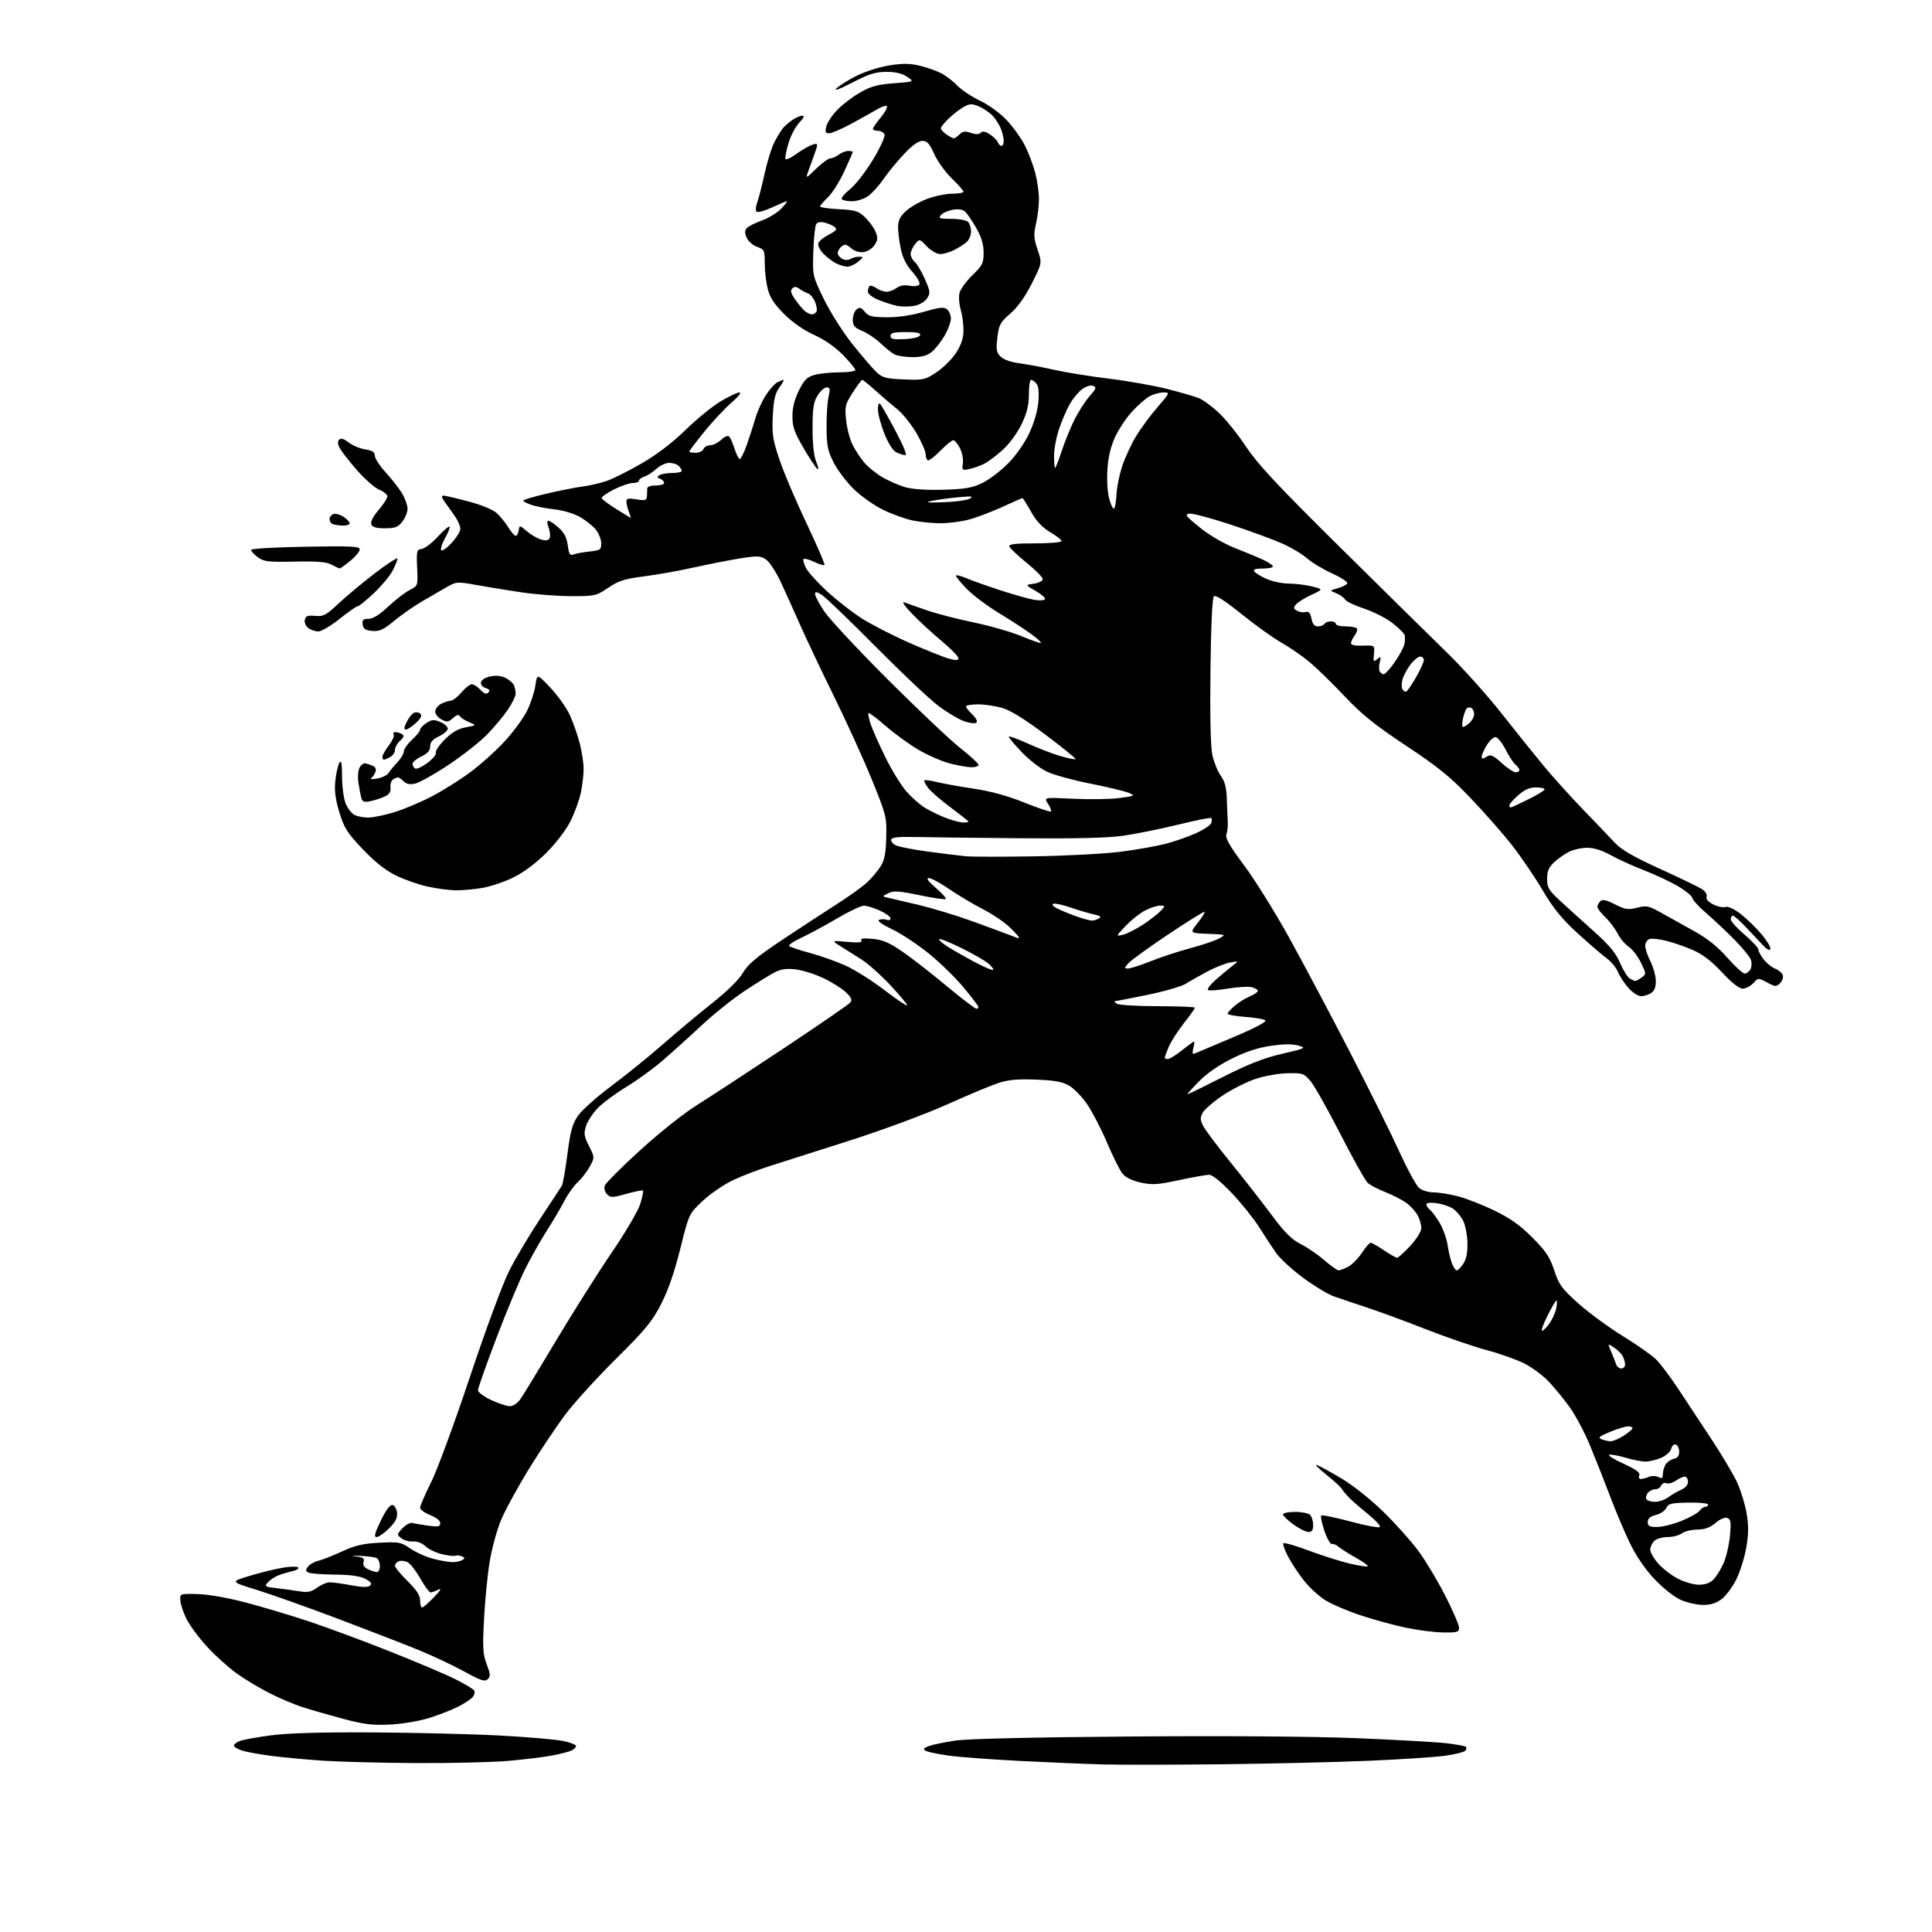 <?xml version="1.0" encoding="UTF-8" standalone="no"?>
<svg 
  version="1.1" 
  xmlns="http://www.w3.org/2000/svg" 
  xmlns:xlink="http://www.w3.org/1999/xlink" 
  xmlns:svg="http://www.w3.org/2000/svg"
  xmlns:rdf="http://www.w3.org/1999/02/22-rdf-syntax-ns#"
  xmlns:cc="http://creativecommons.org/ns#"
  xmlns:dc="http://purl.org/dc/elements/1.1/"
  viewBox="0 0 768 768"
  width="768"
  height="768"
>
<style>svg {background-color: white; }</style>"
<path stroke="none" fill="black" fill-rule="evenodd" d="M486.00,701.32C466.48,701.54 445.10,701.57 438.50,701.39C431.90,701.21 417.11,700.59 405.64,700.01C394.16,699.42 381.34,698.47 377.14,697.89C372.94,697.30 368.83,696.45 368.01,695.98C366.81,695.31 367.06,694.93 369.24,694.10C370.74,693.53 375.47,692.54 379.74,691.91C384.62,691.19 410.52,690.58 449.50,690.29C487.95,689.99 522.14,690.25 539.50,690.96C554.90,691.60 570.79,692.49 574.81,692.95C578.83,693.41 582.40,694.06 582.74,694.41C583.08,694.75 582.94,695.46 582.41,695.99C581.89,696.51 578.32,697.39 574.48,697.93C570.64,698.47 557.15,699.37 544.50,699.92C531.85,700.47 505.52,701.10 486.00,701.32zM165.50,700.85C151.75,700.77 135.10,700.35 128.50,699.91C121.90,699.47 112.67,698.62 108.00,698.01C103.33,697.41 98.04,696.45 96.25,695.88C94.46,695.31 93.00,694.42 93.00,693.90C93.00,693.38 94.05,692.55 95.34,692.06C96.62,691.57 102.14,690.57 107.59,689.84C114.32,688.93 127.30,688.55 148.00,688.66C164.78,688.75 187.56,689.31 198.64,689.90C209.71,690.49 221.08,691.47 223.89,692.07C226.70,692.67 229.00,693.56 229.00,694.05C229.00,694.53 228.21,695.33 227.25,695.82C226.29,696.31 222.80,697.22 219.50,697.84C216.20,698.47 208.32,699.43 202.00,699.98C195.68,700.53 179.25,700.92 165.50,700.85zM155.00,685.54C147.97,685.88 144.69,685.47 136.00,683.15C130.22,681.60 123.03,679.53 120.00,678.53C116.97,677.54 111.35,675.16 107.50,673.24C103.65,671.33 97.74,667.81 94.37,665.42C91.00,663.03 85.59,658.18 82.35,654.64C79.11,651.11 75.43,646.15 74.17,643.63C72.91,641.11 71.80,637.80 71.69,636.27C71.50,633.50 71.50,633.50 78.50,633.67C82.63,633.76 90.43,635.12 97.50,636.97C104.10,638.70 115.46,642.09 122.73,644.51C130.01,646.93 144.63,652.35 155.22,656.56C165.81,660.77 177.49,665.73 181.16,667.58C184.84,669.43 188.15,671.43 188.51,672.02C188.87,672.61 188.60,673.78 187.90,674.62C187.20,675.47 184.57,677.19 182.06,678.46C179.55,679.73 174.35,681.75 170.50,682.95C166.57,684.17 159.77,685.31 155.00,685.54zM193.87,667.51C192.73,668.60 191.16,668.09 184.50,664.43C180.10,662.02 172.00,658.20 166.50,655.95C161.00,653.70 146.60,648.11 134.50,643.54C122.40,638.97 107.78,633.77 102.00,631.98C91.50,628.74 91.50,628.74 99.50,626.35C103.90,625.03 109.88,623.58 112.78,623.13C115.69,622.67 118.29,622.66 118.57,623.12C118.85,623.57 117.83,624.22 116.29,624.55C114.76,624.89 112.30,625.62 110.82,626.17C109.35,626.73 107.42,627.98 106.53,628.96C105.01,630.65 105.21,630.78 110.21,631.36C113.12,631.70 117.23,632.27 119.34,632.61C122.35,633.10 123.80,632.78 126.05,631.12C127.63,629.95 129.90,629.00 131.09,629.00C132.29,629.00 136.14,629.53 139.66,630.18C144.28,631.03 146.35,631.05 147.14,630.26C147.93,629.47 147.38,628.73 145.16,627.59C143.09,626.51 139.26,625.98 133.30,625.93C128.46,625.89 123.75,625.55 122.82,625.18C121.44,624.62 121.37,624.20 122.39,622.82C123.07,621.89 124.95,620.82 126.56,620.43C128.18,620.04 132.43,618.37 136.00,616.71C141.12,614.33 144.27,613.60 150.82,613.26C158.61,612.85 159.39,613.00 163.09,615.56C165.27,617.07 169.39,618.91 172.24,619.65C175.10,620.39 178.58,620.99 179.97,620.98C181.36,620.98 183.10,620.59 183.83,620.12C184.90,619.45 184.83,619.15 183.49,618.64C182.57,618.28 181.50,618.19 181.11,618.43C180.71,618.68 178.39,618.43 175.95,617.88C173.50,617.33 170.46,615.90 169.19,614.71C167.78,613.39 165.82,612.63 164.19,612.76C162.71,612.89 160.63,612.32 159.57,611.50C157.68,610.04 157.68,609.96 160.00,607.50C161.30,606.11 163.07,605.17 163.93,605.41C164.79,605.64 167.64,606.12 170.25,606.48C174.25,607.02 175.00,606.86 175.00,605.48C175.00,604.49 173.40,603.21 171.00,602.27C168.80,601.40 167.00,600.08 167.00,599.33C167.00,598.58 168.97,594.03 171.37,589.23C173.78,584.43 180.71,565.60 186.79,547.39C193.08,528.55 199.79,510.39 202.37,505.26C204.86,500.30 210.45,490.90 214.78,484.37C219.12,477.84 222.99,471.95 223.38,471.27C223.77,470.59 224.75,464.97 225.56,458.77C226.76,449.54 227.52,446.78 229.78,443.50C231.30,441.30 237.26,435.99 243.02,431.70C248.79,427.40 258.00,419.95 263.50,415.13C269.00,410.30 277.83,402.93 283.12,398.74C289.09,394.01 293.72,389.45 295.31,386.73C297.32,383.30 300.69,380.47 310.69,373.78C317.74,369.08 327.55,362.66 332.50,359.51C337.45,356.37 342.99,352.38 344.82,350.65C346.64,348.92 349.03,346.06 350.12,344.29C351.63,341.86 352.16,339.08 352.30,332.79C352.49,324.79 352.30,323.99 346.66,310.10C343.44,302.18 336.69,287.32 331.66,277.09C326.62,266.85 320.52,253.98 318.10,248.49C315.68,243.00 312.18,235.24 310.31,231.25C308.45,227.26 305.80,223.26 304.43,222.36C302.24,220.93 301.03,220.88 294.22,221.97C289.98,222.65 281.77,224.26 276.00,225.55C270.23,226.84 261.29,228.44 256.13,229.10C248.28,230.10 245.96,230.83 241.78,233.65C236.98,236.88 236.45,237.00 227.15,236.98C221.84,236.97 213.00,236.30 207.50,235.49C202.00,234.68 193.90,233.37 189.50,232.57C181.67,231.16 181.42,231.18 177.50,233.43C175.30,234.69 170.88,237.25 167.69,239.11C164.49,240.98 159.55,244.43 156.69,246.80C152.43,250.33 150.89,251.04 148.01,250.80C145.24,250.56 144.43,250.02 144.18,248.25C143.92,246.41 144.34,246.00 146.49,246.00C148.26,246.00 150.82,244.41 154.31,241.13C157.16,238.45 161.00,235.50 162.82,234.57C166.15,232.87 166.15,232.87 165.82,225.69C165.52,218.95 165.64,218.48 167.68,218.19C168.88,218.02 171.73,215.85 174.02,213.36C176.31,210.88 178.41,209.08 178.69,209.36C178.97,209.64 178.18,211.69 176.92,213.92C175.67,216.15 174.99,218.32 175.40,218.74C175.82,219.15 177.70,217.81 179.58,215.76C181.46,213.71 183.00,211.24 182.99,210.26C182.99,209.29 182.20,207.30 181.24,205.84C180.29,204.37 178.46,201.79 177.18,200.09C175.64,198.04 175.31,197.00 176.18,197.00C176.91,197.01 181.45,198.06 186.28,199.35C191.70,200.81 196.02,202.61 197.59,204.08C198.98,205.39 201.03,207.94 202.14,209.73C203.25,211.53 204.55,213.00 205.01,213.00C205.48,213.00 206.00,212.03 206.18,210.85C206.50,208.71 206.53,208.72 209.57,211.28C211.25,212.71 213.84,214.17 215.31,214.54C217.18,215.01 218.15,214.78 218.53,213.78C218.83,212.99 218.62,211.14 218.07,209.67C217.43,208.01 217.41,207.00 218.01,207.00C218.54,207.00 220.35,208.24 222.05,209.75C224.26,211.73 225.28,213.70 225.70,216.80C226.16,220.26 226.59,220.97 227.89,220.43C228.77,220.06 231.64,219.53 234.25,219.25C238.64,218.78 239.00,218.54 239.00,216.01C239.00,214.50 238.07,212.08 236.93,210.63C235.79,209.18 232.97,206.91 230.68,205.58C228.26,204.18 223.97,202.88 220.50,202.49C217.20,202.12 213.04,201.32 211.25,200.71C209.46,200.10 208.00,199.33 208.00,199.00C208.00,198.66 212.16,197.42 217.25,196.23C222.34,195.04 228.75,193.77 231.50,193.41C234.25,193.05 238.53,192.08 241.00,191.25C243.47,190.43 249.78,187.28 255.00,184.25C261.19,180.66 267.29,176.02 272.50,170.92C276.90,166.63 283.17,161.51 286.44,159.55C289.71,157.60 293.08,156.00 293.94,156.01C294.84,156.01 293.49,157.73 290.78,160.06C288.19,162.28 283.35,167.45 280.03,171.54C276.71,175.63 274.00,179.21 274.00,179.49C274.00,179.77 275.14,180.00 276.53,180.00C277.92,180.00 279.32,179.32 279.64,178.50C279.95,177.68 281.15,177.00 282.29,177.00C283.44,177.00 285.42,176.02 286.70,174.81C288.11,173.49 289.37,173.00 289.89,173.56C290.37,174.08 291.30,176.18 291.95,178.24C292.61,180.29 293.50,182.19 293.94,182.46C294.38,182.73 295.71,180.15 296.90,176.73C298.09,173.30 299.66,168.46 300.39,165.96C301.11,163.47 302.89,159.55 304.34,157.26C305.79,154.96 307.85,152.62 308.92,152.04C309.99,151.47 311.14,151.00 311.46,151.00C311.79,151.00 311.07,152.34 309.85,153.99C308.11,156.34 307.55,158.73 307.21,165.25C306.83,172.52 307.15,174.65 309.84,182.68C311.52,187.71 316.35,199.08 320.57,207.96C324.79,216.83 328.02,224.32 327.74,224.59C327.47,224.86 325.62,224.31 323.64,223.36C321.65,222.42 319.76,221.91 319.44,222.23C319.12,222.55 319.54,224.15 320.39,225.78C321.23,227.42 324.98,231.57 328.71,235.01C332.45,238.46 338.58,243.26 342.35,245.69C346.12,248.13 354.67,252.52 361.35,255.47C368.03,258.41 375.19,261.27 377.25,261.83C380.09,262.59 381.00,262.54 381.00,261.62C381.00,260.95 377.96,257.86 374.25,254.76C370.54,251.66 365.25,246.78 362.50,243.92C359.56,240.86 358.32,239.02 359.50,239.46C360.60,239.87 364.63,241.29 368.46,242.62C372.29,243.94 380.71,246.12 387.16,247.45C393.61,248.79 402.15,251.25 406.13,252.92C410.11,254.59 413.55,255.78 413.78,255.55C414.00,255.33 412.23,253.72 409.84,251.98C407.45,250.24 401.69,246.49 397.03,243.66C392.37,240.82 386.63,236.51 384.28,234.07C381.93,231.64 380.00,229.29 380.00,228.86C380.00,228.42 381.91,228.89 384.25,229.88C386.59,230.88 392.77,233.07 398.00,234.76C403.23,236.45 409.15,238.11 411.17,238.45C413.19,238.79 415.09,238.67 415.38,238.19C415.68,237.71 414.02,236.24 411.71,234.92C407.50,232.52 407.50,232.52 411.00,232.01C412.95,231.73 414.50,230.92 414.50,230.20C414.50,229.48 411.61,226.56 408.08,223.70C404.54,220.84 401.47,217.94 401.24,217.25C400.93,216.30 403.40,216.00 411.42,216.00C417.24,216.00 422.00,215.59 422.00,215.10C422.00,214.60 419.96,213.00 417.48,211.54C414.32,209.69 412.03,207.25 409.88,203.44C408.19,200.45 406.65,198.00 406.46,198.00C406.27,198.00 402.60,199.61 398.31,201.57C394.01,203.53 388.04,205.78 385.04,206.57C382.04,207.36 377.00,208.00 373.84,208.00C370.68,208.00 365.71,207.50 362.80,206.90C359.88,206.29 354.60,204.39 351.06,202.67C347.51,200.94 342.28,197.26 339.43,194.47C336.57,191.69 332.98,186.95 331.44,183.95C329.05,179.29 328.63,177.26 328.57,170.00C328.53,165.32 328.89,159.81 329.36,157.75C330.08,154.60 329.96,154.00 328.60,154.00C327.70,154.00 326.08,155.46 324.99,157.25C323.37,159.90 323.01,162.29 323.00,170.28C323.00,176.62 323.52,181.30 324.46,183.57C325.27,185.50 325.49,186.80 324.95,186.47C324.41,186.14 321.95,182.42 319.48,178.20C315.77,171.85 315.00,169.67 315.00,165.47C315.00,162.02 315.83,158.74 317.58,155.22C319.71,150.95 320.79,149.87 323.83,149.03C325.85,148.47 330.31,148.01 333.75,148.01C337.19,148.00 340.00,147.58 340.00,147.07C340.00,146.55 337.81,143.89 335.13,141.14C332.06,137.99 327.82,135.03 323.63,133.13C319.43,131.23 315.04,128.17 311.68,124.81C307.73,120.86 306.06,118.29 305.18,114.80C304.53,112.22 304.00,107.66 304.00,104.66C304.00,99.49 303.84,99.14 301.00,98.15C299.35,97.58 297.49,95.97 296.86,94.58C296.03,92.76 296.01,91.70 296.79,90.75C297.39,90.03 300.10,88.64 302.80,87.67C305.51,86.70 308.99,84.57 310.55,82.95C312.10,81.33 313.11,80.00 312.79,80.00C312.46,80.00 309.80,81.11 306.87,82.47C303.94,83.83 301.18,84.58 300.73,84.13C300.29,83.69 300.40,82.08 300.98,80.56C301.55,79.04 302.89,73.83 303.95,68.98C305.01,64.13 306.79,58.44 307.92,56.33C309.04,54.22 310.53,51.80 311.23,50.95C311.93,50.10 313.61,48.64 314.97,47.70C316.33,46.77 318.10,46.00 318.91,46.00C319.91,46.00 319.52,46.89 317.69,48.80C316.22,50.34 314.31,53.97 313.45,56.87C312.59,59.77 312.03,62.59 312.21,63.13C312.39,63.67 314.36,62.80 316.59,61.18C318.82,59.57 321.66,57.92 322.92,57.53C324.96,56.88 325.12,57.05 324.48,59.15C324.08,60.44 322.92,63.72 321.90,66.43C320.05,71.36 320.05,71.36 324.31,67.18C326.66,64.88 329.23,62.99 330.04,62.97C330.84,62.95 332.37,62.28 333.44,61.47C334.51,60.66 336.20,60.00 337.19,60.00C338.19,60.00 339.00,60.17 339.00,60.38C339.00,60.58 337.48,64.07 335.61,68.13C333.75,72.18 330.82,76.82 329.11,78.44C327.40,80.05 326.00,81.69 326.00,82.08C326.00,82.46 329.35,82.95 333.45,83.16C340.02,83.49 341.26,83.87 343.88,86.38C345.52,87.95 347.39,90.53 348.05,92.11C349.03,94.48 348.96,95.42 347.64,97.43C346.74,98.80 344.83,100.02 343.27,100.21C341.56,100.43 339.65,99.83 338.28,98.64C336.45,97.05 335.79,96.93 334.53,97.98C333.69,98.67 333.00,99.85 333.00,100.59C333.00,101.33 333.81,102.36 334.80,102.90C335.91,103.48 337.17,103.50 338.05,102.95C338.85,102.44 340.40,102.04 341.50,102.05C343.38,102.07 343.36,102.18 341.14,104.03C339.84,105.11 337.91,106.00 336.84,106.00C335.77,106.00 333.69,105.37 332.20,104.60C330.72,103.82 328.43,102.05 327.12,100.65C325.80,99.22 325.00,97.44 325.32,96.60C325.64,95.78 327.53,94.26 329.53,93.24C332.41,91.76 332.88,91.15 331.82,90.27C331.09,89.66 329.30,88.86 327.85,88.50C326.17,88.08 324.93,88.30 324.43,89.11C324.00,89.82 323.49,94.72 323.31,100.00C322.99,109.62 322.99,109.62 327.55,118.99C330.07,124.17 335.17,132.19 338.96,136.93C342.72,141.64 347.01,146.62 348.48,148.00C350.80,150.17 352.25,150.54 359.33,150.83C367.14,151.14 367.72,151.01 372.39,147.89C375.08,146.09 378.57,142.60 380.14,140.12C382.18,136.90 383.00,134.34 383.00,131.17C383.00,128.73 382.49,125.03 381.87,122.96C381.25,120.88 381.05,117.95 381.42,116.45C381.80,114.94 384.11,111.77 386.55,109.39C390.56,105.50 391.00,104.62 391.00,100.41C391.00,97.05 390.16,94.27 387.99,90.49C386.34,87.60 384.32,84.68 383.50,84.00C382.58,83.24 380.74,83.01 378.61,83.41C376.74,83.77 374.65,84.72 373.98,85.53C372.93,86.79 373.51,87.00 378.18,87.00C381.16,87.00 384.14,87.54 384.80,88.20C385.46,88.86 386.00,90.59 386.00,92.05C386.00,93.50 385.21,95.38 384.25,96.22C383.29,97.07 381.06,98.49 379.30,99.38C377.54,100.27 375.04,101.00 373.74,101.00C372.41,101.00 370.09,99.66 368.44,97.94C365.51,94.88 365.51,94.88 363.76,97.05C362.79,98.25 362.00,100.02 362.00,100.99C362.00,101.96 362.72,103.35 363.61,104.09C364.49,104.82 366.29,107.87 367.62,110.86C369.82,115.84 369.90,116.51 368.52,118.61C367.64,119.95 365.55,121.18 363.47,121.57C361.52,121.94 358.48,121.95 356.71,121.60C354.95,121.25 351.59,120.19 349.25,119.23C346.78,118.22 345.01,116.84 345.00,115.92C345.00,115.05 345.28,114.05 345.63,113.70C345.98,113.35 347.20,113.73 348.35,114.54C349.50,115.34 351.36,115.99 352.47,115.97C353.59,115.95 355.38,115.27 356.45,114.46C357.72,113.50 359.52,113.19 361.59,113.58C363.50,113.94 365.05,113.73 365.47,113.05C365.85,112.43 364.60,110.19 362.69,108.08C360.36,105.50 358.85,102.53 358.11,99.07C357.50,96.23 357.00,92.30 357.00,90.35C357.00,87.68 357.76,86.09 360.05,83.96C361.72,82.39 365.57,80.18 368.59,79.05C371.60,77.92 376.08,77.00 378.54,77.00C380.99,77.00 383.00,76.64 383.00,76.21C383.00,75.77 380.92,73.41 378.38,70.96C375.84,68.51 372.69,64.14 371.39,61.25C369.50,57.06 368.55,56.00 366.66,56.00C365.10,56.00 362.61,57.79 359.35,61.25C356.63,64.14 352.96,68.61 351.20,71.18C349.44,73.76 346.69,76.80 345.09,77.93C343.48,79.09 340.63,80.00 338.65,80.00C336.71,80.00 334.88,79.61 334.59,79.14C334.30,78.67 335.81,76.88 337.95,75.16C340.10,73.44 344.17,68.18 347.02,63.47C349.86,58.77 351.93,54.26 351.62,53.46C351.31,52.66 350.15,52.00 349.03,52.00C347.91,52.00 347.00,51.65 347.00,51.23C347.00,50.80 348.40,48.76 350.12,46.68C351.83,44.60 352.92,42.59 352.55,42.22C352.18,41.84 350.44,42.40 348.69,43.45C346.93,44.50 342.35,47.06 338.50,49.15C334.65,51.24 330.66,52.96 329.64,52.97C328.11,53.00 327.90,52.51 328.46,50.25C328.83,48.74 330.79,45.78 332.82,43.69C334.84,41.59 338.92,38.49 341.88,36.79C346.22,34.30 348.82,33.59 355.38,33.10C363.50,32.49 363.50,32.49 360.60,30.53C358.62,29.19 356.01,28.57 352.37,28.57C348.06,28.57 345.48,29.38 338.78,32.85C333.75,35.45 331.29,36.35 332.50,35.14C333.60,34.05 337.20,31.80 340.51,30.14C343.82,28.47 349.64,26.62 353.46,26.01C358.68,25.17 361.66,25.19 365.45,26.08C368.23,26.74 372.07,28.07 374.00,29.04C375.93,30.02 378.85,32.24 380.50,33.98C382.15,35.71 386.24,38.44 389.59,40.04C393.16,41.75 397.57,44.97 400.25,47.84C402.77,50.53 406.00,55.04 407.42,57.85C408.85,60.66 410.69,65.54 411.51,68.69C412.33,71.84 413.00,76.54 413.00,79.13C413.00,81.73 412.47,86.12 411.83,88.91C410.83,93.23 410.93,94.74 412.46,99.25C414.26,104.54 414.26,104.54 410.18,112.65C407.46,118.04 404.60,122.06 401.63,124.63C397.60,128.12 397.09,129.06 396.48,134.15C395.89,138.98 396.08,140.08 397.75,141.75C398.94,142.94 401.81,143.97 405.10,144.39C408.07,144.77 414.32,145.94 419.00,147.00C423.68,148.05 433.57,149.65 441.00,150.55C448.43,151.46 458.77,153.29 464.00,154.62C469.23,155.96 474.85,157.58 476.50,158.24C478.15,158.89 481.70,161.47 484.38,163.96C487.07,166.46 491.97,172.55 495.28,177.50C500.06,184.65 507.74,192.88 532.64,217.50C549.88,234.55 569.06,253.45 575.28,259.50C581.49,265.55 591.18,276.35 596.81,283.50C602.44,290.65 610.07,300.15 613.77,304.61C617.47,309.07 624.59,316.95 629.58,322.11C634.57,327.28 640.20,333.15 642.08,335.17C644.54,337.81 649.54,340.68 659.84,345.37C667.73,348.96 675.26,352.59 676.56,353.45C677.94,354.35 678.70,355.61 678.39,356.43C678.04,357.34 678.98,358.46 680.97,359.48C682.69,360.37 684.90,360.85 685.87,360.54C686.99,360.19 689.28,361.26 692.07,363.43C694.51,365.33 698.22,368.95 700.32,371.47C702.43,373.99 703.97,376.59 703.75,377.25C703.50,377.99 702.43,377.47 700.93,375.88C699.59,374.47 696.53,371.22 694.12,368.66C691.72,366.10 689.35,364.00 688.87,364.00C688.39,364.00 688.00,364.64 688.00,365.42C688.00,366.21 690.47,368.96 693.50,371.54C696.52,374.13 699.00,376.80 699.00,377.49C699.00,378.17 699.96,379.95 701.13,381.44C702.30,382.93 704.34,384.56 705.66,385.06C706.97,385.56 708.33,386.69 708.66,387.56C709.00,388.44 708.53,389.90 707.63,390.80C706.10,392.33 705.73,392.31 702.47,390.55C698.98,388.67 698.95,388.68 696.94,390.83C695.83,392.02 693.94,393.00 692.75,393.00C691.36,393.00 688.38,390.66 684.54,386.54C680.38,382.08 676.79,379.33 673.00,377.68C669.98,376.36 665.20,374.70 662.38,373.98C659.56,373.27 656.52,372.97 655.63,373.31C654.73,373.66 654.00,374.87 654.00,376.01C654.00,377.15 654.91,379.87 656.03,382.06C657.15,384.25 658.12,387.67 658.20,389.66C658.29,392.15 657.75,393.71 656.48,394.64C655.45,395.39 653.63,396.00 652.41,396.00C651.17,396.00 648.94,394.56 647.31,392.70C645.71,390.88 643.84,388.02 643.14,386.34C642.44,384.66 640.44,382.23 638.69,380.95C636.93,379.67 631.77,375.22 627.20,371.06C620.86,365.27 617.59,361.27 613.29,354.00C610.20,348.77 604.78,340.78 601.24,336.24C597.71,331.69 590.27,323.22 584.72,317.40C576.44,308.73 571.82,304.97 558.94,296.43C546.54,288.21 541.42,284.09 534.49,276.76C529.67,271.67 523.43,265.57 520.62,263.22C517.80,260.86 512.80,257.40 509.50,255.53C506.20,253.66 499.01,248.52 493.52,244.10C486.75,238.65 483.21,236.39 482.52,237.08C481.89,237.71 481.37,249.02 481.17,266.56C480.96,284.69 481.23,296.87 481.93,300.12C482.54,302.93 484.03,306.64 485.26,308.37C486.95,310.73 487.55,313.10 487.70,318.00C487.81,321.57 487.98,325.62 488.07,327.00C488.16,328.38 487.92,330.44 487.54,331.58C487.01,333.19 488.61,336.02 494.60,344.06C498.85,349.78 506.83,362.57 512.31,372.48C517.80,382.39 528.57,402.65 536.24,417.50C543.92,432.35 552.86,450.35 556.12,457.50C559.37,464.65 562.98,471.29 564.13,472.25C565.29,473.22 567.86,474.00 569.90,474.00C571.92,474.00 576.26,474.70 579.54,475.54C582.82,476.39 589.33,478.94 594.00,481.19C600.30,484.24 604.20,487.00 609.09,491.90C614.53,497.34 616.06,499.64 617.84,505.00C619.76,510.79 620.83,512.25 627.50,518.20C631.62,521.89 639.57,527.71 645.16,531.15C650.76,534.59 656.72,538.79 658.42,540.49C660.11,542.19 664.01,547.39 667.09,552.04C670.16,556.69 676.11,565.70 680.30,572.06C684.50,578.41 689.12,586.20 690.57,589.36C692.01,592.53 693.70,598.01 694.30,601.56C695.13,606.41 695.11,609.76 694.19,615.09C693.52,618.99 691.76,624.66 690.27,627.70C688.78,630.74 686.16,634.31 684.44,635.62C682.22,637.31 680.03,637.99 676.91,637.98C674.48,637.97 670.48,637.04 668.00,635.93C665.47,634.79 660.95,631.19 657.66,627.70C653.98,623.79 650.39,618.55 647.95,613.50C645.82,609.10 642.30,600.77 640.12,595.00C637.94,589.23 634.34,580.12 632.12,574.76C629.90,569.40 626.20,562.43 623.90,559.26C621.60,556.09 617.87,551.55 615.61,549.16C613.35,546.78 609.02,543.57 606.00,542.03C602.98,540.49 596.23,538.09 591.00,536.70C585.77,535.30 574.98,531.60 567.00,528.47C559.02,525.33 548.45,521.43 543.50,519.80C538.55,518.16 532.56,516.14 530.20,515.31C527.83,514.48 522.33,511.15 517.97,507.92C513.61,504.68 508.79,500.26 507.27,498.08C505.75,495.91 502.73,491.31 500.56,487.87C498.40,484.43 493.50,478.32 489.69,474.31C485.38,469.78 481.95,467.00 480.66,467.00C479.51,467.00 474.10,467.96 468.64,469.13C460.02,470.97 458.00,471.09 453.37,470.06C449.89,469.28 447.38,468.03 446.13,466.44C445.09,465.11 442.36,459.63 440.08,454.26C437.80,448.89 434.26,442.04 432.21,439.04C430.17,436.04 426.94,432.67 425.02,431.57C422.38,430.03 419.24,429.46 411.87,429.16C404.53,428.87 400.90,429.20 396.85,430.52C393.91,431.49 384.75,435.31 376.50,439.03C368.03,442.84 351.28,449.06 338.00,453.31C325.07,457.46 310.75,462.02 306.16,463.47C301.57,464.91 294.91,467.46 291.35,469.15C287.79,470.83 282.40,474.52 279.37,477.35C273.88,482.50 273.88,482.50 270.43,496.36C268.12,505.65 265.61,512.91 262.81,518.36C259.26,525.29 256.62,528.50 245.02,540.00C237.53,547.42 228.50,557.33 224.96,562.00C221.42,566.67 214.84,576.48 210.34,583.80C205.83,591.11 200.79,600.35 199.14,604.33C197.48,608.31 195.44,615.82 194.61,621.03C193.77,626.24 192.78,636.45 192.40,643.72C191.80,655.07 191.95,657.59 193.47,661.56C194.96,665.47 195.03,666.39 193.87,667.51zM573.75,648.93C570.31,648.89 563.57,648.03 558.77,647.02C553.97,646.01 545.82,643.77 540.66,642.05C535.50,640.33 529.23,637.63 526.72,636.04C524.21,634.45 520.44,630.96 518.33,628.29C516.22,625.62 513.39,621.34 512.03,618.77C510.67,616.21 509.84,613.82 510.19,613.48C510.54,613.13 515.13,614.46 520.40,616.44C525.66,618.41 532.96,620.71 536.60,621.56C540.25,622.41 543.45,622.88 543.71,622.62C543.97,622.36 541.78,620.79 538.84,619.14C535.90,617.49 532.84,615.54 532.03,614.82C531.21,614.09 530.05,613.62 529.44,613.76C528.83,613.90 527.49,611.55 526.47,608.54C525.44,605.52 524.88,602.79 525.21,602.46C525.54,602.13 530.80,603.20 536.90,604.84C543.00,606.49 548.22,607.45 548.51,606.98C548.80,606.51 546.91,604.41 544.32,602.32C541.72,600.22 538.42,597.38 536.98,596.00C535.54,594.62 533.95,592.79 533.43,591.93C532.92,591.06 530.02,588.40 527.00,586.01C523.98,583.61 522.40,581.98 523.50,582.37C524.60,582.76 529.05,585.20 533.39,587.79C537.92,590.50 544.97,596.12 549.96,601.00C554.74,605.67 560.97,612.65 563.82,616.50C566.66,620.35 571.47,628.35 574.50,634.29C577.52,640.22 580.00,645.96 580.00,647.04C580.00,648.79 579.32,648.99 573.75,648.93zM167.80,639.00C168.24,639.00 170.37,637.14 172.55,634.88C175.07,632.25 175.71,631.16 174.32,631.88C173.11,632.49 171.69,633.00 171.16,633.00C170.63,633.00 168.81,630.54 167.11,627.54C165.42,624.54 163.16,621.62 162.09,621.05C161.02,620.48 159.44,620.28 158.57,620.61C157.71,620.94 157.00,621.75 157.00,622.39C157.00,623.04 159.25,625.79 162.00,628.50C165.63,632.07 167.00,634.19 167.00,636.21C167.00,637.75 167.36,639.00 167.80,639.00zM675.25,629.95C677.77,629.98 679.69,629.31 681.10,627.90C682.26,626.74 684.07,623.83 685.14,621.43C686.20,619.02 687.34,614.13 687.68,610.55C688.19,605.10 688.02,603.95 686.66,603.42C685.67,603.04 683.82,603.81 681.94,605.40C679.71,607.27 677.68,608.01 674.67,608.03C672.38,608.05 669.63,608.72 668.56,609.53C667.49,610.34 664.94,611.00 662.88,611.00C660.82,611.00 658.44,611.70 657.57,612.57C656.71,613.44 656.00,615.00 656.00,616.04C656.00,617.08 657.42,619.55 659.16,621.53C660.89,623.50 664.38,626.20 666.91,627.51C669.43,628.83 673.19,629.93 675.25,629.95zM149.75,624.93C150.44,624.97 151.00,623.90 151.00,622.56C151.00,621.22 150.48,619.80 149.85,619.41C149.21,619.01 146.18,618.60 143.10,618.49C140.02,618.39 139.21,618.48 141.30,618.71C144.40,619.04 144.99,619.45 144.53,620.90C144.15,622.11 144.70,623.03 146.23,623.77C147.48,624.37 149.06,624.90 149.75,624.93zM149.71,611.00C148.56,611.00 148.93,609.52 151.36,604.51C153.38,600.33 155.03,598.11 156.00,598.27C156.82,598.41 157.64,599.76 157.82,601.29C158.06,603.37 157.27,604.93 154.67,607.53C152.76,609.44 150.53,611.00 149.71,611.00zM520.15,609.00C519.13,609.00 516.43,607.65 514.15,605.99C511.87,604.34 510.00,602.54 510.00,601.99C510.00,601.45 512.16,601.00 514.80,601.00C517.44,601.00 520.14,601.54 520.80,602.20C521.46,602.86 522.00,604.66 522.00,606.20C522.00,608.26 521.51,609.00 520.15,609.00zM658.75,607.00C660.81,606.99 665.18,605.90 668.47,604.56C671.75,603.22 674.95,601.43 675.58,600.57C676.21,599.70 677.23,599.00 677.86,599.00C678.49,599.00 679.00,598.59 679.00,598.08C679.00,597.57 675.46,597.23 671.14,597.31C664.36,597.44 663.15,597.73 662.39,599.43C661.90,600.52 660.04,601.78 658.25,602.23C655.96,602.81 655.00,603.64 655.00,605.03C655.00,606.64 655.68,607.00 658.75,607.00zM657.92,597.00C659.47,597.00 661.80,596.19 663.12,595.21C664.43,594.23 666.74,592.89 668.25,592.23C669.95,591.50 671.00,590.27 671.00,589.02C671.00,587.91 670.43,587.00 669.72,587.00C669.02,587.00 667.42,587.72 666.18,588.59C664.93,589.46 663.24,589.92 662.42,589.61C661.59,589.29 660.67,589.70 660.36,590.52C660.04,591.33 658.99,592.00 658.02,592.00C657.04,592.00 655.70,592.66 655.04,593.46C654.37,594.26 654.12,595.38 654.47,595.96C654.83,596.53 656.38,597.00 657.92,597.00zM652.28,587.93C652.95,587.89 654.40,587.50 655.50,587.06C656.60,586.61 658.29,586.66 659.25,587.16C660.67,587.90 661.01,587.64 661.03,585.79C661.05,584.53 661.62,582.77 662.31,581.87C662.99,580.97 664.44,580.06 665.52,579.85C666.84,579.60 667.50,578.67 667.50,577.07C667.50,575.75 666.91,574.47 666.18,574.23C665.45,573.98 664.62,574.74 664.31,575.93C663.99,577.15 662.24,578.71 660.25,579.54C658.33,580.34 655.54,581.00 654.06,581.00C652.58,581.00 649.00,580.30 646.11,579.44C643.22,578.58 640.33,578.07 639.68,578.29C639.03,578.52 641.59,580.12 645.36,581.84C650.41,584.15 652.07,585.38 651.64,586.49C651.32,587.34 651.59,587.97 652.28,587.93zM640.18,572.93C641.11,572.97 643.45,571.99 645.39,570.75C647.33,569.51 648.93,568.16 648.96,567.75C648.98,567.34 648.16,567.00 647.13,567.00C646.11,567.00 642.90,567.99 640.00,569.19C635.74,570.96 635.09,571.52 636.61,572.12C637.65,572.53 639.26,572.89 640.18,572.93zM202.68,558.99C203.93,559.00 205.70,557.82 206.81,556.25C207.89,554.74 214.27,544.27 221.00,533.00C227.73,521.73 237.71,505.93 243.17,497.91C248.78,489.67 253.73,481.21 254.55,478.49C255.35,475.84 255.82,473.48 255.59,473.26C255.36,473.03 252.41,473.62 249.03,474.57C243.49,476.13 242.72,476.15 241.33,474.76C240.46,473.89 240.05,472.42 240.39,471.36C240.72,470.34 247.06,463.97 254.49,457.22C262.19,450.20 271.95,442.46 277.24,439.16C282.33,435.98 297.82,425.85 311.65,416.66C325.48,407.47 337.32,399.32 337.95,398.56C338.85,397.47 338.50,396.60 336.30,394.48C334.76,393.00 330.75,390.47 327.38,388.86C324.02,387.25 319.04,385.67 316.31,385.35C312.64,384.92 310.47,385.22 307.95,386.52C306.08,387.49 300.76,390.78 296.12,393.84C291.48,396.89 283.69,403.12 278.82,407.67C273.94,412.23 266.92,418.56 263.22,421.74C259.53,424.92 253.15,429.54 249.06,432.01C244.97,434.48 239.95,438.16 237.91,440.19C235.87,442.22 233.67,445.48 233.02,447.43C232.00,450.54 232.13,451.55 234.13,455.54C236.40,460.09 236.40,460.10 234.47,463.68C233.41,465.65 231.27,468.44 229.70,469.88C228.14,471.32 225.74,474.67 224.37,477.33C223.01,479.98 219.90,485.25 217.47,489.04C215.04,492.83 211.18,499.66 208.88,504.22C206.58,508.77 201.39,521.20 197.35,531.83C193.31,542.46 190.00,551.82 190.00,552.63C190.00,553.43 192.36,555.19 195.25,556.54C198.14,557.88 201.48,558.98 202.68,558.99zM644.47,544.00C645.31,544.00 646.00,543.30 646.00,542.43C646.00,541.57 645.57,540.06 645.04,539.08C644.51,538.09 642.94,536.54 641.55,535.62C639.02,533.96 639.02,533.96 640.43,537.23C641.22,539.03 642.10,541.29 642.40,542.25C642.69,543.21 643.63,544.00 644.47,544.00zM613.01,529.00C613.48,529.00 614.80,527.69 615.94,526.08C617.08,524.48 618.29,521.78 618.63,520.08C618.97,518.39 619.00,517.00 618.70,517.00C618.40,517.00 616.81,519.70 615.16,523.00C613.51,526.30 612.54,529.00 613.01,529.00zM532.11,505.00C532.65,505.00 534.35,504.35 535.87,503.57C537.40,502.78 539.86,500.30 541.34,498.07C542.82,495.83 544.40,494.00 544.86,494.00C545.32,494.00 547.68,495.34 550.10,496.98C552.52,498.62 554.89,499.97 555.36,499.98C555.83,499.99 558.19,497.86 560.60,495.25C563.11,492.53 564.98,489.52 564.99,488.20C565.00,486.94 564.37,484.69 563.60,483.20C562.83,481.72 560.82,479.49 559.14,478.25C557.46,477.02 553.71,475.07 550.79,473.92C547.88,472.78 544.70,471.12 543.72,470.24C542.73,469.35 537.86,460.66 532.88,450.92C527.90,441.18 522.56,431.70 521.02,429.85C518.35,426.66 517.90,426.51 511.86,426.62C508.28,426.69 502.65,427.69 499.00,428.92C495.43,430.12 489.54,433.10 485.93,435.54C482.31,437.98 478.78,441.04 478.08,442.35C477.03,444.32 477.07,445.23 478.32,447.65C479.15,449.25 484.03,455.75 489.16,462.07C494.30,468.40 501.60,477.74 505.39,482.84C510.68,489.95 513.39,492.67 517.04,494.52C519.66,495.85 523.90,498.75 526.46,500.97C529.02,503.18 531.57,505.00 532.11,505.00zM579.10,505.00C579.57,505.00 580.74,503.80 581.71,502.32C582.91,500.48 583.42,497.88 583.33,493.97C583.26,490.84 582.47,486.88 581.58,485.15C580.69,483.43 578.86,481.30 577.52,480.42C576.17,479.54 573.26,478.58 571.04,478.28C568.63,477.96 567.00,478.14 567.00,478.75C567.00,479.30 567.70,480.34 568.56,481.05C569.41,481.76 571.17,484.18 572.46,486.42C573.75,488.66 575.10,492.52 575.46,495.00C575.83,497.48 576.60,500.74 577.18,502.25C577.77,503.76 578.63,505.00 579.10,505.00zM472.05,435.00C472.31,435.00 478.67,431.89 486.18,428.09C496.28,422.98 502.41,420.58 509.67,418.89C519.11,416.70 519.37,416.57 516.12,415.62C513.86,414.96 510.27,414.99 505.25,415.72C500.06,416.47 495.23,418.05 489.62,420.84C484.49,423.39 479.67,426.74 476.54,429.94C473.81,432.72 471.79,435.00 472.05,435.00zM464.25,420.99C464.94,420.98 467.48,419.41 469.89,417.49C472.31,415.57 474.45,414.00 474.66,414.00C474.87,414.00 474.74,415.20 474.37,416.66C473.85,418.73 474.02,419.19 475.10,418.71C475.87,418.37 482.68,415.49 490.22,412.32C498.37,408.89 503.58,406.18 503.04,405.64C502.55,405.15 498.96,404.52 495.07,404.24C491.18,403.96 488.00,403.38 488.00,402.95C488.00,402.53 489.29,401.09 490.87,399.77C492.44,398.44 495.14,396.77 496.87,396.06C498.59,395.34 500.00,394.37 500.00,393.90C500.00,393.42 498.89,392.76 497.54,392.42C496.19,392.08 491.89,392.34 487.98,393.00C484.07,393.66 480.56,393.90 480.19,393.52C479.81,393.15 481.11,391.41 483.06,389.67C485.01,387.93 487.94,385.48 489.56,384.23C492.50,381.95 492.50,381.95 489.00,382.60C487.07,382.96 483.02,384.56 480.00,386.16C476.98,387.76 473.11,389.95 471.42,391.03C469.72,392.11 462.80,394.12 456.03,395.49C449.26,396.87 443.45,398.01 443.11,398.02C442.78,398.02 443.18,398.47 444.00,399.00C444.82,399.53 452.14,399.98 460.25,399.98C468.36,399.99 475.00,400.26 475.00,400.58C475.00,400.91 473.00,403.72 470.55,406.83C468.10,409.95 465.40,414.17 464.55,416.22C463.70,418.26 463.00,420.18 463.00,420.47C463.00,420.76 463.56,421.00 464.25,420.99zM388.16,401.00C388.71,401.00 389.02,400.58 388.83,400.06C388.65,399.54 386.02,396.13 383.00,392.47C379.98,388.82 373.90,382.87 369.50,379.27C365.10,375.66 358.46,371.25 354.75,369.46C350.42,367.38 348.54,366.01 349.50,365.64C350.33,365.32 351.68,365.32 352.50,365.64C353.32,365.95 354.00,365.69 354.00,365.06C354.00,364.42 352.09,363.03 349.75,361.97C347.41,360.91 344.58,360.03 343.45,360.02C342.32,360.01 337.37,362.36 332.45,365.25C327.53,368.14 321.13,371.59 318.23,372.93C315.33,374.27 313.31,375.68 313.73,376.08C314.15,376.47 317.88,377.71 322.00,378.83C326.12,379.94 332.45,382.18 336.05,383.80C339.65,385.41 346.55,389.75 351.39,393.44C356.22,397.13 360.38,399.95 360.62,399.71C360.86,399.47 357.90,395.88 354.03,391.74C350.16,387.59 344.86,382.88 342.25,381.26C339.64,379.64 335.93,377.31 334.00,376.08C330.50,373.84 330.50,373.84 336.80,374.41C341.36,374.82 342.91,374.67 342.41,373.85C341.91,373.04 343.19,372.86 346.90,373.22C350.98,373.61 353.54,374.71 358.80,378.34C362.49,380.88 370.37,387.02 376.32,391.98C382.28,396.94 387.60,401.00 388.16,401.00zM650.06,389.97C650.37,389.99 651.49,389.36 652.55,388.59C654.45,387.20 654.45,387.10 652.28,382.63C651.06,380.14 648.90,377.33 647.48,376.39C646.05,375.46 644.05,373.08 643.03,371.10C642.02,369.12 639.79,366.18 638.09,364.56C636.39,362.95 635.00,361.13 635.00,360.51C635.00,359.90 635.51,358.89 636.14,358.26C637.00,357.40 638.46,357.71 641.98,359.49C646.08,361.57 647.20,361.74 650.78,360.83C654.50,359.88 655.38,360.06 660.19,362.75C663.11,364.39 669.01,367.67 673.30,370.05C678.75,373.08 682.76,376.28 686.63,380.69C689.68,384.16 692.79,387.00 693.55,387.00C694.31,387.00 695.34,386.21 695.85,385.25C696.35,384.29 696.41,382.56 695.98,381.42C695.54,380.28 692.56,376.67 689.35,373.41C686.13,370.15 681.14,365.46 678.26,362.99C675.38,360.52 672.91,357.83 672.76,357.00C672.62,356.18 670.02,354.05 667.00,352.27C663.98,350.49 657.90,347.65 653.50,345.94C649.10,344.24 643.14,341.53 640.27,339.92C636.88,338.03 633.60,337.00 630.97,337.00C628.73,337.00 625.46,337.73 623.70,338.61C621.94,339.50 619.26,341.39 617.75,342.80C615.65,344.77 615.00,346.30 615.00,349.33C615.00,352.79 615.62,353.86 619.97,357.89C622.70,360.43 628.72,365.88 633.34,370.00C639.73,375.71 642.27,378.76 643.99,382.77C645.23,385.67 646.98,388.47 647.87,388.99C648.77,389.51 649.75,389.95 650.06,389.97zM394.78,385.55C395.06,385.28 394.21,384.13 392.89,383.01C391.58,381.89 386.76,379.13 382.20,376.87C377.63,374.62 373.65,373.02 373.35,373.32C373.05,373.61 374.63,375.00 376.86,376.41C379.08,377.81 383.91,380.56 387.59,382.51C391.27,384.46 394.50,385.83 394.78,385.55zM448.43,385.00C449.38,385.00 453.44,383.69 457.44,382.09C461.44,380.49 468.49,378.17 473.11,376.94C477.72,375.72 482.85,373.99 484.50,373.11C487.50,371.50 487.50,371.50 480.20,371.21C472.90,370.91 472.90,370.91 476.07,366.91C477.82,364.71 479.05,362.72 478.82,362.49C478.59,362.25 472.12,366.26 464.45,371.40C456.78,376.53 449.64,381.69 448.60,382.86C446.84,384.83 446.83,385.00 448.43,385.00zM404.75,372.96C404.89,372.98 405.00,372.80 405.00,372.56C405.00,372.32 403.31,370.50 401.25,368.50C399.19,366.51 394.45,363.32 390.72,361.41C386.99,359.50 381.00,355.93 377.40,353.47C373.81,351.01 370.11,349.01 369.19,349.03C368.07,349.05 369.02,350.37 372.00,352.95C374.47,355.09 376.26,357.08 375.96,357.37C375.67,357.67 370.99,356.99 365.56,355.86C357.31,354.15 355.28,354.02 353.10,355.08C350.73,356.23 350.67,356.38 352.50,356.76C353.60,356.99 359.14,358.28 364.82,359.63C370.49,360.98 380.16,363.91 386.32,366.14C392.47,368.36 399.07,370.80 401.00,371.55C402.93,372.30 404.61,372.93 404.75,372.96zM446.43,371.57C448.03,371.19 451.67,369.33 454.51,367.45C457.34,365.57 460.48,363.12 461.49,362.01C463.26,360.05 463.25,360.00 461.12,360.00C459.91,360.00 457.25,360.86 455.21,361.92C453.17,362.97 449.70,365.73 447.50,368.04C443.50,372.26 443.50,372.26 446.43,371.57zM434.00,365.95C434.82,365.96 436.12,365.58 436.88,365.09C437.89,364.46 437.35,364.02 434.88,363.50C433.02,363.10 428.91,361.89 425.74,360.81C422.57,359.72 419.43,359.02 418.74,359.25C418.01,359.50 418.51,360.20 419.97,360.98C421.32,361.71 424.70,363.12 427.46,364.11C430.23,365.11 433.18,365.94 434.00,365.95zM181.00,353.91C178.53,353.87 173.57,353.21 170.00,352.43C166.43,351.66 160.74,349.67 157.38,348.01C153.19,345.95 149.02,342.64 144.17,337.54C137.99,331.04 136.80,329.16 134.91,322.94C133.33,317.73 132.89,314.34 133.29,310.44C133.60,307.50 134.32,304.29 134.89,303.30C135.69,301.93 135.95,303.22 135.97,308.78C135.99,312.79 136.64,317.59 137.42,319.45C138.19,321.31 139.74,323.33 140.85,323.92C141.96,324.51 144.43,325.00 146.33,325.00C148.23,325.00 152.87,324.06 156.64,322.90C160.42,321.75 167.08,318.95 171.46,316.68C175.84,314.41 182.82,310.04 186.96,306.96C191.11,303.89 197.31,298.30 200.74,294.55C204.18,290.79 208.15,285.36 209.56,282.46C210.98,279.57 212.44,275.08 212.82,272.49C213.50,267.77 213.50,267.77 218.80,273.38C221.72,276.47 225.19,281.36 226.51,284.25C227.83,287.14 229.60,292.18 230.45,295.46C231.30,298.74 232.00,303.33 232.00,305.66C232.00,307.99 231.49,312.29 230.87,315.20C230.26,318.12 228.40,323.19 226.74,326.49C224.98,329.99 220.98,335.21 217.12,339.07C212.93,343.24 208.11,346.83 204.00,348.84C200.43,350.59 194.80,352.47 191.50,353.01C188.20,353.55 183.47,353.96 181.00,353.91zM411.50,340.40C424.15,340.19 439.49,339.36 445.59,338.57C451.69,337.78 459.56,336.40 463.09,335.49C466.62,334.59 472.06,332.71 475.18,331.32C478.31,329.93 481.13,328.09 481.46,327.25C481.78,326.41 481.82,325.48 481.54,325.20C481.26,324.92 475.28,326.10 468.26,327.82C461.24,329.53 451.45,331.52 446.50,332.22C440.25,333.11 427.42,333.41 404.50,333.21C386.35,333.05 367.71,332.82 363.09,332.71C357.34,332.57 354.55,332.87 354.28,333.68C354.06,334.33 354.80,335.36 355.92,335.96C357.05,336.56 362.81,337.71 368.73,338.50C374.66,339.30 381.52,340.14 384.00,340.38C386.48,340.61 398.85,340.62 411.50,340.40zM382.75,326.95C383.99,326.98 385.00,326.84 385.00,326.64C385.00,326.44 381.87,323.95 378.05,321.10C374.22,318.26 370.17,314.75 369.03,313.31C367.90,311.87 367.19,310.48 367.45,310.22C367.71,309.96 369.90,310.24 372.31,310.85C374.72,311.46 381.34,312.65 387.01,313.50C393.93,314.54 400.61,316.37 407.29,319.07C412.77,321.28 417.48,322.85 417.76,322.57C418.04,322.29 417.52,320.91 416.59,319.50C414.91,316.94 414.91,316.94 426.71,317.52C433.19,317.84 441.43,317.71 445.00,317.22C451.26,316.37 451.39,316.29 448.63,315.15C447.05,314.49 440.21,312.85 433.42,311.50C426.63,310.15 418.93,308.04 416.29,306.81C413.66,305.58 409.14,302.10 406.25,299.08C403.36,296.07 401.00,293.26 401.00,292.86C401.00,292.45 404.37,293.65 408.48,295.52C412.60,297.40 418.48,299.67 421.56,300.56C424.63,301.45 427.33,302.00 427.56,301.78C427.78,301.55 422.46,297.22 415.73,292.16C407.70,286.11 401.81,282.44 398.57,281.47C395.86,280.66 391.47,280.00 388.82,280.00C386.17,280.00 384.00,280.37 384.00,280.83C384.00,281.28 385.13,282.71 386.51,284.01C387.92,285.33 388.65,286.75 388.17,287.23C387.68,287.72 385.53,287.49 383.29,286.71C381.08,285.95 376.40,283.15 372.89,280.49C369.37,277.83 358.18,267.24 348.00,256.97C337.82,246.69 328.26,237.50 326.75,236.53C324.60,235.15 324.00,235.07 324.00,236.15C324.00,236.91 325.64,240.00 327.64,243.01C329.65,246.03 341.01,258.21 352.89,270.09C364.78,281.96 377.76,294.24 381.75,297.38C385.74,300.52 389.00,303.52 389.00,304.04C389.00,304.57 387.74,305.00 386.21,305.00C384.68,305.00 380.81,304.32 377.61,303.49C374.42,302.66 368.81,300.22 365.15,298.07C361.49,295.93 355.61,291.66 352.08,288.59C348.55,285.52 345.47,283.20 345.23,283.44C344.99,283.67 345.36,285.58 346.04,287.68C346.72,289.78 349.36,295.73 351.89,300.89C354.43,306.06 358.20,312.21 360.28,314.58C362.36,316.94 365.65,319.86 367.59,321.06C369.54,322.26 373.24,324.07 375.81,325.07C378.39,326.08 381.51,326.93 382.75,326.95zM600.48,321.00C600.75,321.00 603.90,319.55 607.48,317.79C611.07,316.02 614.00,314.22 614.00,313.79C614.00,313.35 612.44,313.00 610.53,313.00C608.08,313.00 606.03,313.91 603.53,316.10C601.59,317.81 600.00,319.61 600.00,320.10C600.00,320.60 600.22,321.00 600.48,321.00zM147.34,318.46C144.80,318.99 144.07,318.76 143.66,317.31C143.38,316.31 142.85,313.62 142.50,311.32C142.13,308.95 142.31,306.29 142.91,305.16C143.50,304.07 144.55,303.29 145.24,303.44C145.93,303.58 147.26,304.03 148.19,304.43C149.24,304.89 149.64,305.79 149.26,306.83C148.92,307.75 148.16,308.86 147.57,309.31C146.98,309.76 148.07,309.83 150.00,309.47C151.93,309.12 153.95,308.11 154.50,307.22C155.05,306.34 156.60,304.47 157.95,303.06C159.30,301.65 160.47,299.69 160.54,298.70C160.61,297.70 162.10,295.59 163.84,294.00C165.58,292.41 167.00,290.65 167.00,290.08C167.00,289.51 168.13,288.31 169.51,287.40C171.62,286.02 172.48,285.96 175.01,287.00C176.65,287.68 178.00,288.87 178.00,289.64C178.00,290.40 176.43,291.78 174.50,292.70C171.98,293.90 171.00,295.02 171.00,296.70C171.00,298.38 170.02,299.50 167.50,300.70C165.57,301.62 164.00,302.94 164.00,303.63C164.00,304.32 164.46,305.17 165.02,305.51C165.58,305.86 167.76,304.87 169.86,303.32C171.96,301.77 173.49,299.93 173.25,299.22C173.01,298.52 174.62,296.14 176.83,293.94C179.68,291.08 182.09,289.69 185.17,289.11C189.50,288.30 189.50,288.30 186.52,287.09C184.88,286.42 183.22,285.36 182.83,284.73C182.33,283.92 181.51,284.14 180.05,285.45C178.24,287.09 177.67,287.16 175.49,285.99C174.12,285.26 173.00,283.85 173.00,282.87C173.00,281.88 174.01,280.52 175.25,279.84C176.49,279.17 178.22,278.59 179.10,278.56C179.98,278.53 181.93,277.04 183.44,275.25C184.94,273.46 186.80,272.00 187.55,272.00C188.30,272.00 189.84,272.99 190.97,274.19C192.45,275.78 193.31,276.09 194.11,275.29C194.90,274.50 194.61,274.01 193.04,273.51C191.77,273.11 191.01,272.16 191.20,271.20C191.38,270.26 192.97,269.28 194.97,268.87C197.22,268.41 199.35,268.65 201.09,269.55C202.56,270.31 204.04,271.65 204.38,272.54C204.72,273.44 204.99,274.91 204.98,275.83C204.97,276.75 203.61,279.52 201.95,282.00C200.29,284.48 196.59,288.92 193.72,291.89C190.85,294.85 183.90,300.32 178.29,304.05C172.67,307.78 166.71,311.12 165.04,311.49C162.92,311.96 161.54,311.69 160.44,310.58C159.57,309.71 158.55,309.01 158.18,309.02C157.81,309.02 156.93,309.39 156.23,309.84C155.53,310.28 155.08,311.71 155.23,313.03C155.42,314.73 154.79,315.75 153.00,316.60C151.62,317.26 149.08,318.09 147.34,318.46zM602.50,307.00C603.33,307.00 604.00,306.61 604.00,306.12C604.00,305.64 603.29,304.66 602.42,303.94C601.55,303.21 599.75,300.46 598.41,297.81C597.06,295.17 595.29,293.00 594.47,293.00C593.64,293.00 592.08,294.46 590.99,296.25C589.90,298.04 589.01,300.07 589.00,300.76C589.00,301.75 589.41,301.76 590.92,300.82C592.57,299.79 593.41,300.14 596.92,303.31C599.17,305.34 601.68,307.00 602.50,307.00zM152.57,302.00C152.25,302.00 152.00,301.48 152.00,300.84C152.00,300.21 153.15,298.18 154.56,296.34C155.96,294.50 156.83,292.54 156.50,291.99C156.16,291.45 156.47,291.01 157.19,291.02C157.91,291.02 159.07,291.39 159.77,291.84C160.75,292.46 160.57,293.08 159.02,294.48C157.91,295.49 157.00,297.12 157.00,298.12C157.00,299.12 156.13,300.40 155.07,300.96C154.00,301.53 152.88,302.00 152.57,302.00zM161.34,290.00C160.50,290.00 160.60,289.10 161.69,286.93C162.53,285.24 163.88,283.60 164.68,283.29C165.48,282.99 166.59,283.19 167.15,283.75C167.84,284.44 167.25,285.61 165.34,287.38C163.79,288.82 161.99,290.00 161.34,290.00zM581.59,289.00C582.00,289.00 583.17,288.26 584.17,287.35C585.18,286.43 586.00,284.89 586.00,283.90C586.00,282.92 585.51,281.82 584.91,281.45C584.31,281.08 583.46,281.16 583.02,281.64C582.57,282.11 581.90,283.96 581.53,285.75C581.15,287.54 581.18,289.00 581.59,289.00zM558.85,275.00C559.25,275.00 561.02,272.48 562.79,269.41C564.56,266.34 566.00,263.19 566.00,262.41C566.00,261.63 565.35,261.00 564.55,261.00C563.75,261.00 561.99,262.46 560.63,264.25C559.27,266.04 557.85,268.71 557.48,270.19C557.11,271.67 557.11,273.36 557.46,273.94C557.82,274.52 558.45,275.00 558.85,275.00zM550.08,268.00C550.61,268.00 552.49,265.94 554.27,263.43C556.05,260.91 557.81,257.73 558.19,256.34C558.56,254.96 558.62,253.17 558.31,252.36C558.00,251.56 555.75,249.37 553.31,247.51C550.87,245.64 545.86,243.13 542.18,241.91C538.51,240.70 535.13,239.08 534.67,238.30C534.21,237.52 532.64,236.41 531.17,235.81C528.50,234.74 528.50,234.74 531.70,233.85C533.46,233.37 535.18,232.51 535.53,231.96C535.87,231.39 533.25,229.63 529.62,227.98C526.03,226.36 521.54,223.66 519.64,221.99C517.75,220.33 513.34,217.68 509.85,216.12C506.36,214.55 497.10,211.15 489.28,208.56C481.46,205.97 474.03,204.00 472.78,204.18C470.80,204.46 471.36,205.19 477.00,209.73C480.96,212.91 486.51,216.13 491.21,217.97C495.45,219.63 500.51,221.75 502.46,222.68C504.41,223.61 506.00,224.74 506.00,225.19C506.00,225.63 504.17,226.00 501.94,226.00C499.23,226.00 498.11,226.37 498.56,227.10C498.94,227.71 501.10,229.05 503.37,230.08C505.64,231.11 509.66,231.97 512.31,231.98C514.95,231.99 519.13,232.51 521.58,233.13C526.05,234.25 526.05,234.25 521.28,236.47C518.65,237.68 515.91,239.39 515.19,240.26C514.10,241.58 514.17,241.99 515.59,242.79C516.52,243.31 518.06,243.54 519.00,243.29C520.27,242.96 520.88,243.65 521.33,245.92C521.77,248.11 522.52,249.00 523.92,249.00C525.00,249.00 526.16,248.55 526.50,248.00C526.84,247.45 527.99,247.00 529.06,247.00C530.13,247.00 531.00,247.45 531.00,248.00C531.00,248.55 532.77,249.00 534.94,249.00C537.11,249.00 539.12,249.38 539.41,249.85C539.70,250.32 539.29,251.56 538.50,252.60C537.71,253.65 537.05,255.02 537.03,255.66C537.01,256.41 538.70,256.77 541.75,256.66C546.50,256.50 546.50,256.50 546.16,259.95C545.85,263.06 545.98,263.26 547.47,262.02C548.96,260.79 549.06,260.92 548.47,263.27C548.11,264.71 548.11,266.36 548.46,266.94C548.82,267.52 549.55,268.00 550.08,268.00zM126.56,251.00C125.36,251.00 123.57,250.41 122.58,249.68C121.59,248.96 120.95,247.50 121.17,246.43C121.48,244.86 122.24,244.56 125.27,244.83C128.58,245.12 129.61,244.57 134.74,239.76C137.91,236.80 144.44,231.37 149.25,227.70C154.06,224.03 158.00,221.49 158.00,222.05C158.00,222.62 157.15,224.75 156.10,226.80C155.06,228.84 151.71,232.87 148.66,235.76C145.61,238.64 142.70,241.00 142.19,241.00C141.67,241.00 138.44,243.25 135.00,246.00C131.56,248.75 127.76,251.00 126.56,251.00zM135.02,225.96C134.73,225.94 133.29,225.26 131.81,224.46C129.79,223.36 126.14,223.06 117.15,223.25C106.44,223.47 104.89,223.29 102.43,221.46C100.92,220.34 99.75,219.04 99.84,218.56C99.93,218.09 109.67,217.53 121.50,217.33C139.80,217.01 143.00,217.17 143.00,218.40C143.00,219.20 141.32,221.24 139.27,222.93C137.22,224.62 135.31,225.98 135.02,225.96zM153.03,210.00C149.55,210.00 148.04,209.56 147.60,208.41C147.22,207.42 148.31,205.28 150.50,202.73C152.42,200.48 154.00,198.05 154.00,197.33C154.00,196.61 152.54,195.41 150.75,194.67C148.96,193.92 144.98,190.42 141.90,186.90C138.83,183.38 135.75,179.44 135.06,178.14C134.21,176.54 134.14,175.46 134.84,174.76C135.53,174.07 136.73,174.43 138.58,175.88C140.08,177.06 143.03,178.30 145.15,178.64C148.06,179.11 149.00,179.72 149.00,181.17C149.00,182.22 150.95,185.20 153.32,187.79C155.70,190.38 158.63,194.13 159.82,196.12C161.02,198.11 162.00,200.86 162.00,202.23C162.00,203.61 161.07,205.92 159.93,207.37C158.20,209.56 157.05,210.00 153.03,210.00zM136.25,208.92C134.74,208.88 132.94,208.62 132.25,208.34C131.56,208.06 131.00,207.18 131.00,206.39C131.00,205.59 131.68,204.68 132.51,204.36C133.34,204.04 135.14,204.51 136.51,205.41C137.88,206.31 139.00,207.49 139.00,208.02C139.00,208.56 137.76,208.96 136.25,208.92zM250.73,205.90C250.85,205.95 250.51,204.85 249.98,203.43C249.44,202.02 249.00,200.18 249.00,199.35C249.00,198.12 249.79,197.96 253.00,198.50C256.43,199.08 257.02,198.91 257.16,197.34C257.24,196.33 257.29,194.94 257.27,194.25C257.24,193.49 258.54,193.00 260.61,193.00C262.48,193.00 264.00,192.54 264.00,191.97C264.00,191.40 263.29,190.66 262.42,190.33C261.14,189.84 261.09,189.56 262.17,188.88C262.90,188.41 265.19,188.02 267.25,188.02C269.31,188.01 271.00,187.64 271.00,187.20C271.00,186.76 270.46,185.86 269.80,185.20C269.14,184.54 267.45,184.00 266.04,184.00C264.63,184.00 262.33,185.07 260.92,186.38C259.51,187.68 257.37,189.06 256.18,189.44C254.98,189.82 254.00,190.55 254.00,191.07C254.00,191.58 252.91,192.00 251.58,192.00C250.25,192.00 246.85,193.16 244.03,194.58C241.20,196.00 239.03,197.56 239.19,198.06C239.36,198.55 241.97,200.49 245.00,202.37C248.03,204.26 250.60,205.84 250.73,205.90zM442.96,202.06C443.33,201.47 443.73,198.85 443.85,196.24C443.97,193.63 444.97,188.74 446.07,185.37C447.18,182.01 449.63,176.67 451.53,173.53C453.42,170.38 457.27,165.15 460.09,161.90C465.08,156.14 465.14,156.00 462.55,156.00C461.09,156.00 458.66,156.64 457.15,157.42C455.63,158.21 452.47,160.94 450.11,163.50C447.75,166.06 444.66,170.68 443.25,173.77C441.51,177.56 440.52,181.77 440.21,186.69C439.93,191.05 440.25,195.83 441.02,198.56C441.72,201.08 442.60,202.65 442.96,202.06zM375.00,199.65C379.68,199.50 384.40,198.86 385.50,198.22C387.11,197.28 386.22,197.17 381.00,197.66C377.43,197.99 372.70,198.64 370.50,199.09C367.43,199.73 368.47,199.86 375.00,199.65zM375.06,194.68C383.65,194.42 386.51,193.93 390.44,192.03C393.09,190.75 397.64,187.31 400.55,184.40C403.70,181.26 407.13,176.41 409.03,172.44C410.99,168.33 412.41,163.53 412.74,159.90C413.10,155.95 412.86,153.54 412.01,152.52C411.32,151.68 410.36,151.00 409.88,151.00C409.39,151.00 409.00,153.59 409.00,156.75C409.00,161.00 408.25,164.07 406.15,168.50C404.52,171.93 401.36,176.29 398.77,178.67C396.27,180.96 392.94,183.49 391.36,184.29C389.79,185.10 387.11,186.06 385.42,186.42C382.47,187.06 382.35,186.96 382.76,184.18C383.00,182.57 382.46,179.86 381.57,178.13C380.68,176.41 379.49,175.00 378.93,175.00C378.38,175.00 376.16,176.80 374.00,179.00C371.84,181.20 369.61,183.00 369.04,183.00C368.47,183.00 368.00,181.98 368.00,180.73C368.00,179.48 366.31,175.59 364.25,172.09C362.19,168.58 358.75,164.32 356.61,162.61C354.48,160.90 350.61,157.59 348.01,155.25C345.42,152.91 343.05,151.00 342.75,151.00C342.45,151.00 340.75,153.27 338.97,156.05C335.96,160.74 335.77,161.53 336.35,167.06C336.69,170.34 337.86,174.76 338.94,176.88C340.02,179.00 342.10,182.15 343.56,183.89C345.02,185.62 348.27,188.25 350.78,189.72C353.30,191.19 357.42,192.98 359.93,193.69C362.77,194.50 368.51,194.87 375.06,194.68zM419.42,186.00C419.65,186.00 420.84,182.96 422.06,179.25C423.28,175.54 425.56,169.93 427.13,166.79C428.70,163.65 431.38,159.49 433.09,157.55C435.77,154.50 435.96,153.92 434.52,153.37C433.55,153.00 431.72,153.56 430.17,154.71C428.70,155.80 426.50,158.45 425.27,160.59C424.05,162.74 422.13,167.17 421.02,170.44C419.91,173.71 419.00,178.55 419.00,181.19C419.00,183.84 419.19,186.00 419.42,186.00zM359.84,180.93C359.10,180.90 357.51,180.39 356.30,179.80C354.96,179.15 353.12,176.28 351.55,172.36C350.15,168.85 349.00,164.54 349.00,162.79C349.00,160.91 349.36,159.99 349.88,160.55C350.36,161.07 353.10,165.89 355.96,171.25C359.20,177.30 360.67,180.97 359.84,180.93zM362.62,141.97C359.80,141.95 356.60,141.44 355.50,140.84C354.40,140.23 351.93,138.25 350.00,136.42C348.07,134.59 344.81,132.39 342.75,131.54C339.65,130.25 339.00,129.47 339.00,127.11C339.00,125.53 339.67,123.69 340.49,123.00C341.72,121.99 342.31,122.15 343.74,123.91C345.23,125.73 346.59,126.07 352.53,126.12C357.00,126.16 362.36,125.36 367.25,123.94C373.54,122.12 375.22,121.94 376.47,122.98C377.31,123.67 378.00,125.35 378.00,126.69C378.00,128.04 376.83,131.14 375.40,133.58C373.97,136.01 371.66,138.91 370.27,140.00C368.47,141.42 366.25,141.99 362.62,141.97zM359.67,134.80C363.09,134.62 365.51,134.00 365.75,133.25C366.05,132.34 364.50,132.00 360.08,132.00C355.26,132.00 354.00,132.32 354.00,133.55C354.00,134.80 355.09,135.04 359.67,134.80zM322.69,124.97C323.35,124.99 324.18,124.52 324.54,123.94C324.90,123.36 324.66,121.60 324.01,120.03C323.37,118.47 322.09,116.94 321.17,116.62C320.25,116.31 318.72,115.49 317.78,114.80C316.50,113.87 315.76,113.84 314.93,114.67C314.09,115.51 314.40,116.66 316.15,119.14C317.44,120.98 319.18,123.03 320.00,123.71C320.82,124.38 322.04,124.95 322.69,124.97zM398.11,58.00C398.60,58.00 399.00,57.13 399.00,56.07C399.00,55.00 398.52,52.86 397.93,51.32C397.35,49.77 395.88,47.43 394.68,46.12C393.48,44.81 391.03,43.12 389.24,42.35C386.43,41.15 385.59,41.17 383.24,42.42C381.73,43.23 379.04,45.29 377.25,46.99C375.46,48.70 374.00,50.50 374.00,50.99C374.00,51.48 375.00,52.59 376.22,53.44C377.44,54.30 378.76,55.00 379.15,55.00C379.54,55.00 380.57,54.28 381.45,53.41C382.70,52.16 383.65,52.03 385.91,52.82C387.88,53.50 389.11,53.49 389.84,52.76C390.58,52.02 391.67,52.21 393.50,53.41C394.94,54.35 396.36,55.77 396.66,56.56C396.97,57.35 397.62,58.00 398.11,58.00z" />

</svg>